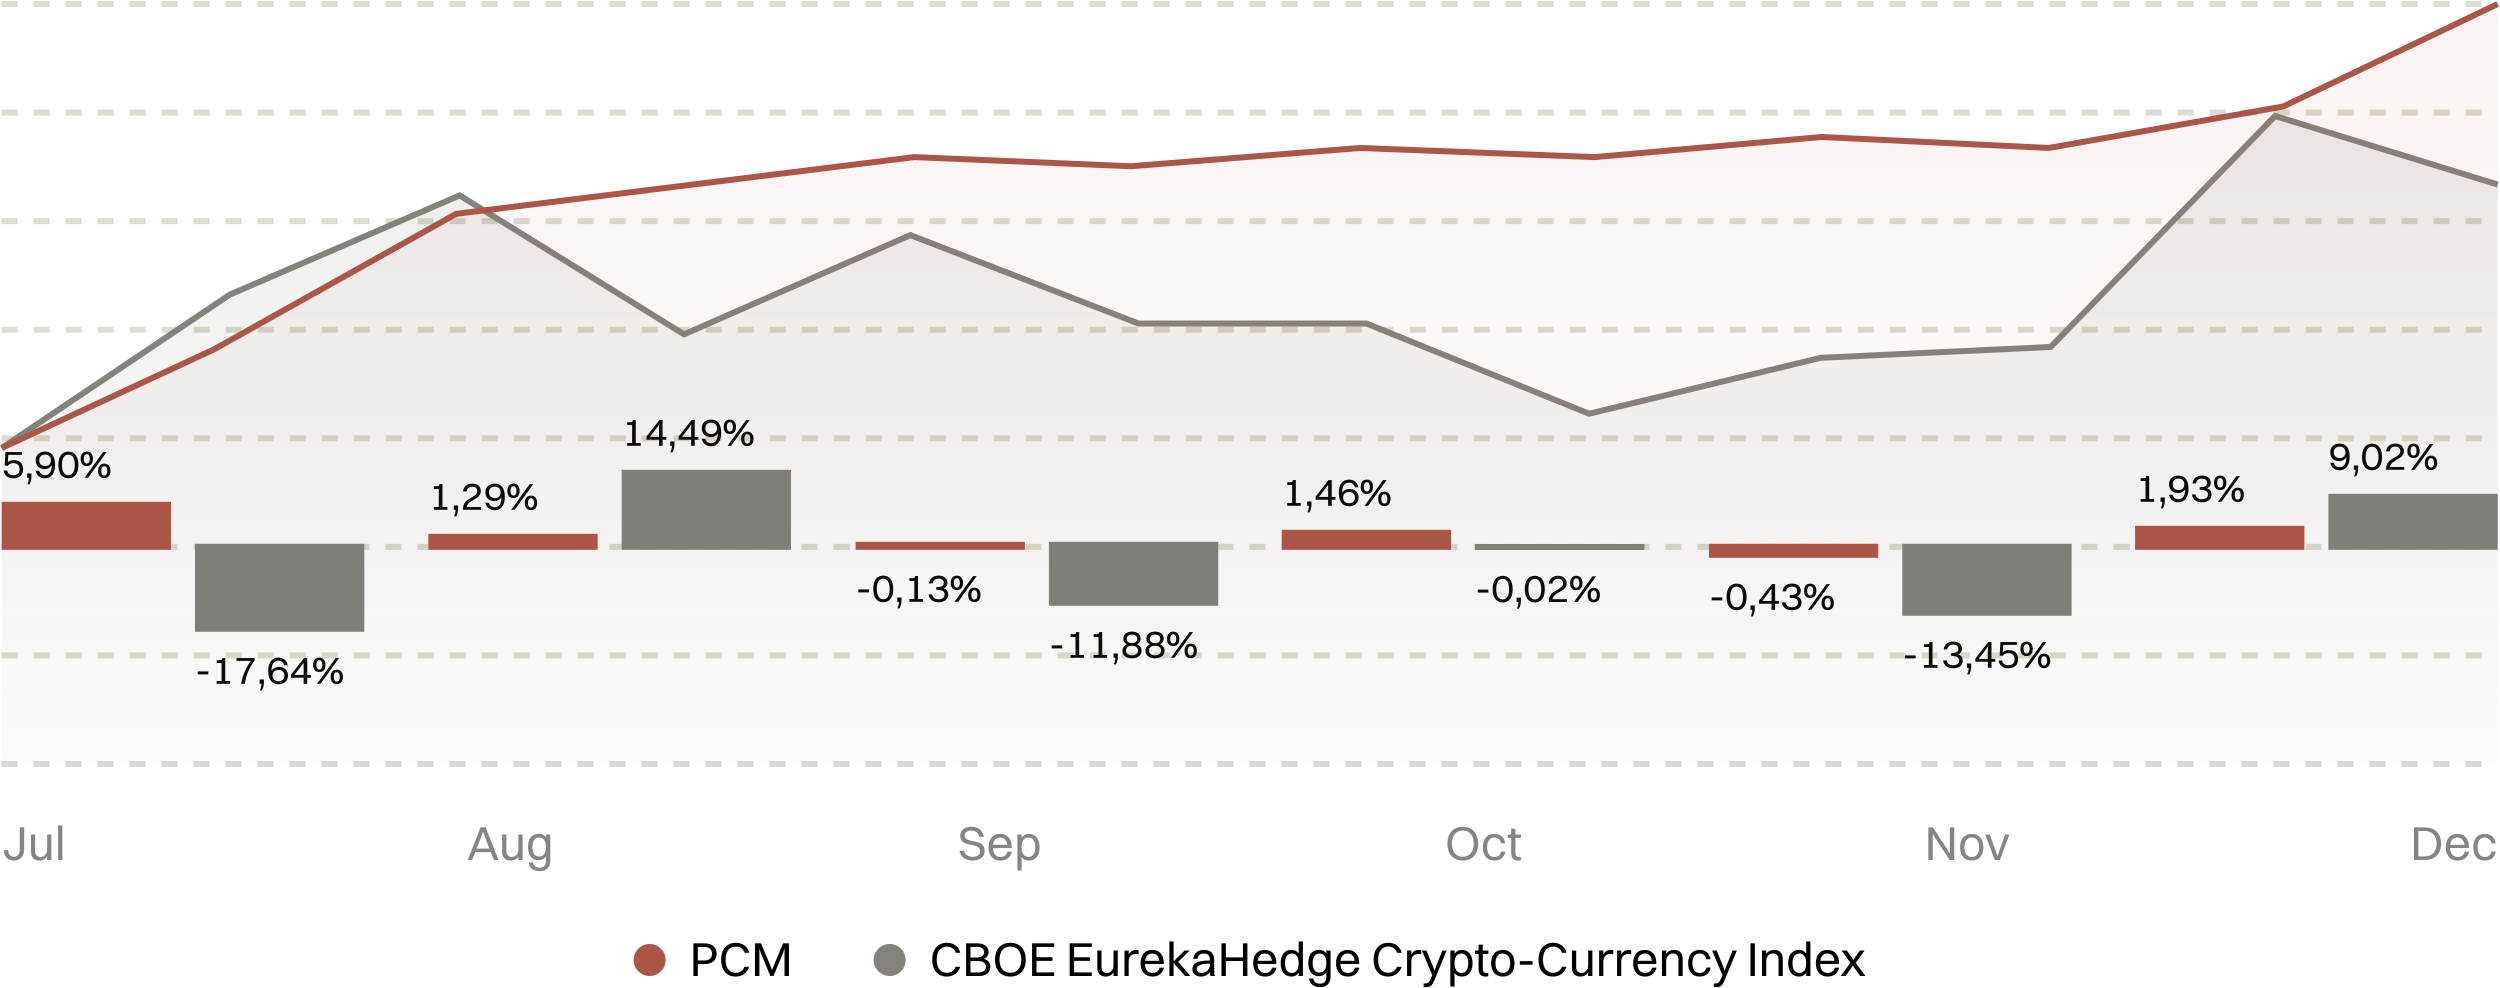 <svg width="625" height="247" viewBox="0 0 625 247" fill="none" xmlns="http://www.w3.org/2000/svg">
<path d="M0.418 1H624.418" stroke="#DCDCCF" stroke-width="1.5" stroke-dasharray="4 4"/>
<path d="M0.418 28.143H624.418" stroke="#DCDCCF" stroke-width="1.5" stroke-dasharray="4 4"/>
<path d="M0.418 55.285H624.418" stroke="#DCDCCF" stroke-width="1.5" stroke-dasharray="4 4"/>
<path d="M0.418 82.428H624.418" stroke="#DCDCCF" stroke-width="1.5" stroke-dasharray="4 4"/>
<path d="M0.418 109.572H624.418" stroke="#DCDCCF" stroke-width="1.5" stroke-dasharray="4 4"/>
<path d="M0.418 136.715H624.418" stroke="#DCDCCF" stroke-width="1.5" stroke-dasharray="4 4"/>
<path d="M0.418 163.857H624.418" stroke="#DCDCCF" stroke-width="1.5" stroke-dasharray="4 4"/>
<path d="M0.418 191H624.418" stroke="#0B0B08" stroke-opacity="0.16" stroke-width="1.5" stroke-dasharray="4 4"/>
<path d="M0.911 212.54H2.015C2.111 213.572 2.567 214.196 3.479 214.196C4.403 214.196 4.943 213.5 4.943 212.336V206.84H6.047V212.216C6.047 214.028 5.063 215.144 3.479 215.144C1.955 215.144 1.007 214.124 0.911 212.54ZM11.787 212.396V208.628H12.843V215H11.787V214.136C11.355 214.808 10.683 215.144 9.855 215.144C8.523 215.144 7.731 214.364 7.731 212.888V208.628H8.787V212.672C8.787 213.632 9.207 214.244 10.143 214.244C11.175 214.244 11.787 213.308 11.787 212.396ZM14.527 215V206.36H15.584V215H14.527Z" fill="black" fill-opacity="0.48"/>
<path d="M123.483 215L122.715 213.044H118.803L118.035 215H116.943L120.147 206.84H121.419L124.635 215H123.483ZM120.519 208.628L119.139 212.156H122.379L120.999 208.628L120.759 207.908L120.519 208.628ZM129.591 212.396V208.628H130.647V215H129.591V214.136C129.159 214.808 128.487 215.144 127.659 215.144C126.327 215.144 125.535 214.364 125.535 212.888V208.628H126.591V212.672C126.591 213.632 127.011 214.244 127.947 214.244C128.979 214.244 129.591 213.308 129.591 212.396ZM134.6 215.048C132.98 215.048 132.008 213.812 132.008 211.772C132.008 209.636 133.004 208.472 134.6 208.472C135.452 208.472 136.088 208.772 136.508 209.324V208.628H137.564V215.192C137.564 216.968 136.424 217.796 134.96 217.796C133.46 217.796 132.404 217.076 132.176 215.624H133.232C133.364 216.464 134.024 216.92 134.948 216.92C135.884 216.92 136.508 216.416 136.508 215.228V214.136C136.064 214.736 135.416 215.048 134.6 215.048ZM134.792 214.136C135.908 214.136 136.508 213.296 136.508 211.76C136.508 210.26 135.884 209.384 134.792 209.384C133.688 209.384 133.088 210.224 133.088 211.772C133.088 213.272 133.7 214.136 134.792 214.136Z" fill="black" fill-opacity="0.48"/>
<path d="M241.171 208.832C241.171 211.136 246.175 209.348 246.175 212.696C246.175 214.268 244.903 215.144 243.163 215.144C241.411 215.144 240.211 214.34 239.851 212.696H241.003C241.267 213.668 241.999 214.196 243.175 214.196C244.399 214.196 245.047 213.656 245.047 212.84C245.047 210.344 240.043 212.204 240.043 208.904C240.043 207.728 241.027 206.696 242.827 206.696C244.399 206.696 245.659 207.452 245.959 209.192H244.795C244.543 208.112 243.847 207.644 242.803 207.644C241.771 207.644 241.171 208.112 241.171 208.832ZM252.973 212.924C252.625 214.412 251.557 215.144 250.105 215.144C248.257 215.144 247.141 213.896 247.141 211.82C247.141 209.66 248.257 208.472 250.045 208.472C251.845 208.472 252.925 209.708 252.925 211.736V212H248.221C248.281 213.428 248.953 214.232 250.105 214.232C251.005 214.232 251.641 213.8 251.869 212.924H252.973ZM250.045 209.384C249.025 209.384 248.413 210.02 248.257 211.208H251.821C251.677 210.032 251.041 209.384 250.045 209.384ZM255.4 217.64H254.344V208.628H255.4V209.42C255.82 208.82 256.432 208.472 257.188 208.472C258.88 208.472 259.9 209.72 259.9 211.796C259.9 213.956 258.856 215.144 257.188 215.144C256.432 215.144 255.82 214.832 255.4 214.244V217.64ZM257.116 209.384C256 209.384 255.4 210.236 255.4 211.796C255.4 213.344 256.024 214.232 257.116 214.232C258.22 214.232 258.82 213.368 258.82 211.796C258.82 210.26 258.196 209.384 257.116 209.384Z" fill="black" fill-opacity="0.48"/>
<path d="M365.699 215.144C363.311 215.144 361.847 213.536 361.847 210.932C361.847 208.328 363.311 206.696 365.699 206.696C368.075 206.696 369.551 208.328 369.551 210.932C369.551 213.536 368.075 215.144 365.699 215.144ZM365.699 214.196C367.403 214.196 368.423 212.96 368.423 210.932C368.423 208.892 367.403 207.644 365.699 207.644C363.995 207.644 362.975 208.892 362.975 210.932C362.975 212.96 363.995 214.196 365.699 214.196ZM376.296 210.824H375.24C375.072 209.852 374.424 209.384 373.584 209.384C372.408 209.384 371.784 210.248 371.784 211.82C371.784 213.368 372.444 214.244 373.62 214.244C374.472 214.244 375.084 213.788 375.288 212.876H376.344C376.056 214.46 374.988 215.144 373.596 215.144C371.784 215.144 370.704 213.884 370.704 211.82C370.704 209.66 371.808 208.472 373.584 208.472C374.988 208.472 376.092 209.264 376.296 210.824ZM377.793 213.164V209.468H376.905V208.628H377.793V207.164H378.849V208.628H380.253V209.468H378.849V213.164C378.849 213.932 379.077 214.292 380.013 214.292H380.229V215.048C380.109 215.108 379.845 215.144 379.545 215.144C378.357 215.144 377.793 214.508 377.793 213.164Z" fill="black" fill-opacity="0.48"/>
<path d="M482.084 215V206.84H483.236L486.992 212.6L487.46 213.404V206.84H488.564V215H487.412L483.668 209.276L483.188 208.436V215H482.084ZM492.936 215.144C491.112 215.144 490.02 213.896 490.02 211.82C490.02 209.66 491.148 208.472 492.936 208.472C494.76 208.472 495.852 209.744 495.852 211.82C495.852 213.968 494.724 215.144 492.936 215.144ZM492.936 214.232C494.124 214.232 494.772 213.38 494.772 211.82C494.772 210.272 494.112 209.384 492.936 209.384C491.748 209.384 491.1 210.248 491.1 211.82C491.1 213.356 491.76 214.232 492.936 214.232ZM498.69 215L496.314 208.628H497.454L499.218 213.572L499.374 214.124L499.53 213.572L501.294 208.628H502.362L499.986 215H498.69Z" fill="black" fill-opacity="0.48"/>
<path d="M603.499 215V206.84H606.163C608.695 206.84 610.279 208.376 610.279 210.932C610.279 213.488 608.695 215 606.163 215H603.499ZM606.163 214.1C608.035 214.1 609.151 212.924 609.151 210.932C609.151 208.916 608.035 207.74 606.163 207.74H604.603V214.1H606.163ZM617.278 212.924C616.93 214.412 615.862 215.144 614.41 215.144C612.562 215.144 611.446 213.896 611.446 211.82C611.446 209.66 612.562 208.472 614.35 208.472C616.15 208.472 617.23 209.708 617.23 211.736V212H612.526C612.586 213.428 613.258 214.232 614.41 214.232C615.31 214.232 615.946 213.8 616.174 212.924H617.278ZM614.35 209.384C613.33 209.384 612.718 210.02 612.562 211.208H616.126C615.982 210.032 615.346 209.384 614.35 209.384ZM623.905 210.824H622.849C622.681 209.852 622.033 209.384 621.193 209.384C620.017 209.384 619.393 210.248 619.393 211.82C619.393 213.368 620.053 214.244 621.229 214.244C622.081 214.244 622.693 213.788 622.897 212.876H623.953C623.665 214.46 622.597 215.144 621.205 215.144C619.393 215.144 618.313 213.884 618.313 211.82C618.313 209.66 619.417 208.472 621.193 208.472C622.597 208.472 623.701 209.264 623.905 210.824Z" fill="black" fill-opacity="0.48"/>
<path d="M57.435 73.658L0.418 112V190.5H624.418V46.141L568.769 29L512.664 86.739L455.19 89.446L397.26 103.429L341.611 80.875H284.593L227.576 58.772L171.014 83.582L114.909 48.848L57.435 73.658Z" fill="url(#paint0_linear_563_37275)"/>
<path d="M0.418 112L57.435 73.658L114.909 48.848L171.014 83.582L227.576 58.772L284.593 80.875H341.611L397.26 103.429L455.19 89.446L512.664 86.739L568.769 29L624.418 46.141" stroke="#85827D" stroke-width="1.5"/>
<path d="M53.563 87.302L0.418 112V190.5H624.418V1L570.814 26.612L512.171 36.992L455.361 34.248L398.55 39.279L339.907 36.992L282.638 41.566L228.577 39.279L114.039 53.457L53.563 87.302Z" fill="url(#paint1_linear_563_37275)"/>
<path d="M0.418 112L53.563 87.302L114.039 53.457L228.577 39.279L282.638 41.566L339.907 36.992L398.55 39.279L455.361 34.248L512.171 36.992L570.814 26.612L624.418 1" stroke="#AC5647" stroke-width="1.5"/>
<circle cx="162.418" cy="240" r="4" fill="#AC5647"/>
<path d="M173.354 244V235.84H176.15C177.998 235.84 179.162 236.824 179.162 238.42C179.162 240.064 177.986 241.024 176.162 241.024H174.458V244H173.354ZM176.138 236.74H174.458V240.124H176.102C177.314 240.124 178.022 239.476 178.022 238.432C178.022 237.4 177.302 236.74 176.138 236.74ZM187.293 238.192H186.141C185.841 237.196 184.989 236.644 183.945 236.644C182.349 236.644 181.401 237.892 181.401 239.932C181.401 241.972 182.337 243.196 183.945 243.196C184.953 243.196 185.769 242.68 186.117 241.696H187.281C186.825 243.244 185.493 244.144 183.933 244.144C181.653 244.144 180.273 242.548 180.273 239.932C180.273 237.328 181.677 235.696 183.981 235.696C185.553 235.696 186.897 236.56 187.293 238.192ZM188.741 244V235.84H190.265L192.773 241.828L193.013 242.56L193.265 241.828L195.761 235.84H197.237V244H196.133V237.172L195.557 238.78L193.373 244H192.593L190.409 238.768L189.845 237.208V244H188.741Z" fill="black"/>
<circle cx="222.418" cy="240" r="4" fill="#85827D"/>
<path d="M240.074 238.192H238.922C238.622 237.196 237.77 236.644 236.726 236.644C235.13 236.644 234.182 237.892 234.182 239.932C234.182 241.972 235.118 243.196 236.726 243.196C237.734 243.196 238.55 242.68 238.898 241.696H240.062C239.606 243.244 238.274 244.144 236.714 244.144C234.434 244.144 233.054 242.548 233.054 239.932C233.054 237.328 234.458 235.696 236.762 235.696C238.334 235.696 239.678 236.56 240.074 238.192ZM241.522 244V235.84H244.39C246.07 235.84 247.15 236.68 247.15 238.012C247.15 238.792 246.73 239.416 245.95 239.716C247.018 239.992 247.594 240.736 247.594 241.708C247.594 243.16 246.538 244 244.798 244H241.522ZM244.366 236.728H242.626V239.38H244.342C245.398 239.38 246.01 238.852 246.01 238.072C246.01 237.244 245.386 236.728 244.366 236.728ZM244.606 240.268H242.626V243.112H244.774C245.818 243.112 246.466 242.548 246.466 241.684C246.466 240.82 245.758 240.268 244.606 240.268ZM252.597 244.144C250.209 244.144 248.745 242.536 248.745 239.932C248.745 237.328 250.209 235.696 252.597 235.696C254.973 235.696 256.449 237.328 256.449 239.932C256.449 242.536 254.973 244.144 252.597 244.144ZM252.597 243.196C254.301 243.196 255.321 241.96 255.321 239.932C255.321 237.892 254.301 236.644 252.597 236.644C250.893 236.644 249.873 237.892 249.873 239.932C249.873 241.96 250.893 243.196 252.597 243.196ZM258.022 244V235.84H263.554V236.74H259.126V239.32H263.11V240.22H259.126V243.1H263.554V244H258.022ZM267.42 244V235.84H272.952V236.74H268.524V239.32H272.508V240.22H268.524V243.1H272.952V244H267.42ZM278.376 241.396V237.628H279.432V244H278.376V243.136C277.944 243.808 277.272 244.144 276.444 244.144C275.112 244.144 274.32 243.364 274.32 241.888V237.628H275.376V241.672C275.376 242.632 275.796 243.244 276.732 243.244C277.764 243.244 278.376 242.308 278.376 241.396ZM281.117 244V237.628H282.173V238.612C282.605 237.832 283.289 237.472 284.057 237.472C284.309 237.472 284.537 237.532 284.657 237.628V238.576C284.477 238.516 284.249 238.492 283.997 238.492C282.725 238.492 282.173 239.284 282.173 240.436V244H281.117ZM290.985 241.924C290.637 243.412 289.569 244.144 288.117 244.144C286.269 244.144 285.153 242.896 285.153 240.82C285.153 238.66 286.269 237.472 288.057 237.472C289.857 237.472 290.937 238.708 290.937 240.736V241H286.233C286.293 242.428 286.965 243.232 288.117 243.232C289.017 243.232 289.653 242.8 289.881 241.924H290.985ZM288.057 238.384C287.037 238.384 286.425 239.02 286.269 240.208H289.833C289.689 239.032 289.053 238.384 288.057 238.384ZM292.344 244V235.36H293.4V240.364L296.148 237.628H297.444L294.54 240.472L297.612 244H296.268L293.4 240.748V244H292.344ZM299.375 239.704H298.319C298.523 238.3 299.447 237.472 301.007 237.472C302.711 237.472 303.539 238.468 303.539 239.956V242.464C303.539 243.196 303.599 243.652 303.767 244H302.651C302.531 243.748 302.495 243.376 302.483 242.992C301.943 243.796 301.079 244.144 300.311 244.144C298.991 244.144 298.103 243.532 298.103 242.32C298.103 241.444 298.583 240.808 299.519 240.496C300.383 240.208 301.259 240.136 302.483 240.124V239.98C302.483 238.948 302.003 238.384 300.911 238.384C299.999 238.384 299.507 238.888 299.375 239.704ZM299.183 242.296C299.183 242.884 299.675 243.232 300.419 243.232C301.595 243.232 302.483 242.308 302.483 241.216V240.916C299.771 240.94 299.183 241.516 299.183 242.296ZM305.366 244V235.84H306.47V239.344H310.742V235.84H311.846V244H310.742V240.244H306.47V244H305.366ZM319.133 241.924C318.785 243.412 317.717 244.144 316.265 244.144C314.417 244.144 313.301 242.896 313.301 240.82C313.301 238.66 314.417 237.472 316.205 237.472C318.005 237.472 319.085 238.708 319.085 240.736V241H314.381C314.441 242.428 315.113 243.232 316.265 243.232C317.165 243.232 317.801 242.8 318.029 241.924H319.133ZM316.205 238.384C315.185 238.384 314.573 239.02 314.417 240.208H317.981C317.837 239.032 317.201 238.384 316.205 238.384ZM322.88 244.144C321.188 244.144 320.168 242.896 320.168 240.82C320.168 238.66 321.212 237.472 322.88 237.472C323.636 237.472 324.248 237.784 324.668 238.372V235.36H325.724V244H324.668V243.196C324.248 243.796 323.636 244.144 322.88 244.144ZM322.952 243.232C324.068 243.232 324.668 242.38 324.668 240.82C324.668 239.272 324.044 238.384 322.952 238.384C321.848 238.384 321.248 239.248 321.248 240.82C321.248 242.356 321.872 243.232 322.952 243.232ZM329.674 244.048C328.054 244.048 327.082 242.812 327.082 240.772C327.082 238.636 328.078 237.472 329.674 237.472C330.526 237.472 331.162 237.772 331.582 238.324V237.628H332.638V244.192C332.638 245.968 331.498 246.796 330.034 246.796C328.534 246.796 327.478 246.076 327.25 244.624H328.306C328.438 245.464 329.098 245.92 330.022 245.92C330.958 245.92 331.582 245.416 331.582 244.228V243.136C331.138 243.736 330.49 244.048 329.674 244.048ZM329.866 243.136C330.982 243.136 331.582 242.296 331.582 240.76C331.582 239.26 330.958 238.384 329.866 238.384C328.762 238.384 328.162 239.224 328.162 240.772C328.162 242.272 328.774 243.136 329.866 243.136ZM339.84 241.924C339.492 243.412 338.424 244.144 336.972 244.144C335.124 244.144 334.008 242.896 334.008 240.82C334.008 238.66 335.124 237.472 336.912 237.472C338.712 237.472 339.792 238.708 339.792 240.736V241H335.088C335.148 242.428 335.82 243.232 336.972 243.232C337.872 243.232 338.508 242.8 338.736 241.924H339.84ZM336.912 238.384C335.892 238.384 335.28 239.02 335.124 240.208H338.688C338.544 239.032 337.908 238.384 336.912 238.384ZM350.418 238.192H349.266C348.966 237.196 348.114 236.644 347.07 236.644C345.474 236.644 344.526 237.892 344.526 239.932C344.526 241.972 345.462 243.196 347.07 243.196C348.078 243.196 348.894 242.68 349.242 241.696H350.406C349.95 243.244 348.618 244.144 347.058 244.144C344.778 244.144 343.398 242.548 343.398 239.932C343.398 237.328 344.802 235.696 347.106 235.696C348.678 235.696 350.022 236.56 350.418 238.192ZM351.77 244V237.628H352.826V238.612C353.258 237.832 353.942 237.472 354.71 237.472C354.962 237.472 355.19 237.532 355.31 237.628V238.576C355.13 238.516 354.902 238.492 354.65 238.492C353.378 238.492 352.826 239.284 352.826 240.436V244H351.77ZM356.534 246.784C356.294 246.784 356.042 246.724 355.91 246.688V245.872H356.234C357.014 245.872 357.23 245.716 357.854 244.288L358.07 243.796L355.466 237.628H356.606L358.334 241.84L358.622 242.692L358.91 241.84L360.59 237.628H361.67L358.694 244.84C358.058 246.376 357.638 246.784 356.534 246.784ZM363.642 246.64H362.586V237.628H363.642V238.42C364.062 237.82 364.674 237.472 365.43 237.472C367.122 237.472 368.142 238.72 368.142 240.796C368.142 242.956 367.098 244.144 365.43 244.144C364.674 244.144 364.062 243.832 363.642 243.244V246.64ZM365.358 238.384C364.242 238.384 363.642 239.236 363.642 240.796C363.642 242.344 364.266 243.232 365.358 243.232C366.462 243.232 367.062 242.368 367.062 240.796C367.062 239.26 366.438 238.384 365.358 238.384ZM369.644 242.164V238.468H368.756V237.628H369.644V236.164H370.7V237.628H372.104V238.468H370.7V242.164C370.7 242.932 370.928 243.292 371.864 243.292H372.08V244.048C371.96 244.108 371.696 244.144 371.396 244.144C370.208 244.144 369.644 243.508 369.644 242.164ZM375.702 244.144C373.878 244.144 372.786 242.896 372.786 240.82C372.786 238.66 373.914 237.472 375.702 237.472C377.526 237.472 378.618 238.744 378.618 240.82C378.618 242.968 377.49 244.144 375.702 244.144ZM375.702 243.232C376.89 243.232 377.538 242.38 377.538 240.82C377.538 239.272 376.878 238.384 375.702 238.384C374.514 238.384 373.866 239.248 373.866 240.82C373.866 242.356 374.526 243.232 375.702 243.232ZM379.953 241.18V240.28H383.145V241.18H379.953ZM391.633 238.192H390.481C390.181 237.196 389.329 236.644 388.285 236.644C386.689 236.644 385.741 237.892 385.741 239.932C385.741 241.972 386.677 243.196 388.285 243.196C389.293 243.196 390.109 242.68 390.457 241.696H391.621C391.165 243.244 389.833 244.144 388.273 244.144C385.993 244.144 384.613 242.548 384.613 239.932C384.613 237.328 386.017 235.696 388.321 235.696C389.893 235.696 391.237 236.56 391.633 238.192ZM397.041 241.396V237.628H398.097V244H397.041V243.136C396.609 243.808 395.937 244.144 395.109 244.144C393.777 244.144 392.985 243.364 392.985 241.888V237.628H394.041V241.672C394.041 242.632 394.461 243.244 395.397 243.244C396.429 243.244 397.041 242.308 397.041 241.396ZM399.781 244V237.628H400.837V238.612C401.269 237.832 401.953 237.472 402.721 237.472C402.973 237.472 403.201 237.532 403.321 237.628V238.576C403.141 238.516 402.913 238.492 402.661 238.492C401.389 238.492 400.837 239.284 400.837 240.436V244H399.781ZM404.258 244V237.628H405.314V238.612C405.746 237.832 406.43 237.472 407.198 237.472C407.45 237.472 407.678 237.532 407.798 237.628V238.576C407.618 238.516 407.39 238.492 407.138 238.492C405.866 238.492 405.314 239.284 405.314 240.436V244H404.258ZM414.125 241.924C413.777 243.412 412.709 244.144 411.257 244.144C409.409 244.144 408.293 242.896 408.293 240.82C408.293 238.66 409.409 237.472 411.197 237.472C412.997 237.472 414.077 238.708 414.077 240.736V241H409.373C409.433 242.428 410.105 243.232 411.257 243.232C412.157 243.232 412.793 242.8 413.021 241.924H414.125ZM411.197 238.384C410.177 238.384 409.565 239.02 409.409 240.208H412.973C412.829 239.032 412.193 238.384 411.197 238.384ZM415.485 244V237.628H416.541V238.492C416.973 237.82 417.669 237.472 418.509 237.472C419.865 237.472 420.669 238.264 420.669 239.74V244H419.613V239.956C419.613 238.996 419.181 238.372 418.221 238.372C417.165 238.372 416.541 239.32 416.541 240.232V244H415.485ZM427.62 239.824H426.564C426.396 238.852 425.748 238.384 424.908 238.384C423.732 238.384 423.108 239.248 423.108 240.82C423.108 242.368 423.768 243.244 424.944 243.244C425.796 243.244 426.408 242.788 426.612 241.876H427.668C427.38 243.46 426.312 244.144 424.92 244.144C423.108 244.144 422.028 242.884 422.028 240.82C422.028 238.66 423.132 237.472 424.908 237.472C426.312 237.472 427.416 238.264 427.62 239.824ZM429.085 246.784C428.845 246.784 428.593 246.724 428.461 246.688V245.872H428.785C429.565 245.872 429.781 245.716 430.405 244.288L430.621 243.796L428.017 237.628H429.157L430.885 241.84L431.173 242.692L431.461 241.84L433.141 237.628H434.221L431.245 244.84C430.609 246.376 430.189 246.784 429.085 246.784ZM437.624 244V235.84H438.728V244H437.624ZM440.504 244V237.628H441.56V238.492C441.992 237.82 442.688 237.472 443.528 237.472C444.884 237.472 445.688 238.264 445.688 239.74V244H444.632V239.956C444.632 238.996 444.2 238.372 443.24 238.372C442.184 238.372 441.56 239.32 441.56 240.232V244H440.504ZM449.759 244.144C448.067 244.144 447.047 242.896 447.047 240.82C447.047 238.66 448.091 237.472 449.759 237.472C450.515 237.472 451.127 237.784 451.547 238.372V235.36H452.603V244H451.547V243.196C451.127 243.796 450.515 244.144 449.759 244.144ZM449.831 243.232C450.947 243.232 451.547 242.38 451.547 240.82C451.547 239.272 450.923 238.384 449.831 238.384C448.727 238.384 448.127 239.248 448.127 240.82C448.127 242.356 448.751 243.232 449.831 243.232ZM459.793 241.924C459.445 243.412 458.377 244.144 456.925 244.144C455.077 244.144 453.961 242.896 453.961 240.82C453.961 238.66 455.077 237.472 456.865 237.472C458.665 237.472 459.745 238.708 459.745 240.736V241H455.041C455.101 242.428 455.773 243.232 456.925 243.232C457.825 243.232 458.461 242.8 458.689 241.924H459.793ZM456.865 238.384C455.845 238.384 455.233 239.02 455.077 240.208H458.641C458.497 239.032 457.861 238.384 456.865 238.384ZM465.033 244L463.509 241.876L463.197 241.384L462.885 241.876L461.397 244H460.197L462.621 240.688L460.389 237.628H461.709L463.029 239.5L463.353 240.016L463.665 239.5L464.961 237.628H466.161L463.929 240.688L466.353 244H465.033Z" fill="black"/>
<path d="M5.778 117.309C5.778 118.629 4.958 119.569 3.388 119.569C1.948 119.569 1.088 118.849 0.918 117.639H1.798C1.908 118.359 2.428 118.809 3.378 118.809C4.388 118.809 4.898 118.249 4.898 117.319C4.898 116.569 4.538 115.789 3.378 115.789C2.618 115.789 2.198 116.109 1.958 116.469L1.168 116.389L1.368 113.019H5.478V113.719H2.068L1.958 115.539C2.328 115.239 2.788 115.029 3.448 115.029C5.148 115.029 5.778 116.109 5.778 117.309ZM6.78 119.449V118.369H7.86V118.949C7.86 119.879 7.71 120.449 7.36 121.099H6.86C7.09 120.499 7.22 120.069 7.22 119.449H6.78ZM8.915 115.059C8.915 113.699 9.875 112.899 11.245 112.899C11.255 112.899 11.255 112.899 11.265 112.899C12.815 112.909 13.775 113.939 13.775 116.209C13.775 118.389 12.795 119.569 11.225 119.569C10.055 119.569 9.195 118.909 8.895 117.689H9.795C10.005 118.439 10.545 118.809 11.255 118.809C12.345 118.809 12.935 117.929 12.935 116.319C12.585 116.929 11.955 117.279 11.215 117.279C9.845 117.279 8.915 116.469 8.915 115.059ZM11.275 113.659C10.395 113.659 9.815 114.159 9.815 115.059C9.815 115.979 10.395 116.519 11.275 116.519C12.145 116.519 12.725 115.989 12.725 115.059C12.725 114.179 12.145 113.659 11.275 113.659ZM17.097 119.569C15.507 119.569 14.587 118.329 14.587 116.239C14.587 114.089 15.527 112.899 17.097 112.899C18.677 112.899 19.597 114.139 19.597 116.239C19.597 118.389 18.657 119.569 17.097 119.569ZM17.097 118.809C18.127 118.809 18.697 117.889 18.697 116.239C18.697 114.599 18.117 113.659 17.097 113.659C16.057 113.659 15.487 114.569 15.487 116.239C15.487 117.859 16.067 118.809 17.097 118.809ZM21.698 116.519C20.729 116.519 20.159 115.859 20.159 114.719C20.159 113.559 20.738 112.899 21.698 112.899C22.669 112.899 23.238 113.579 23.238 114.719C23.238 115.869 22.669 116.519 21.698 116.519ZM21.128 119.449L25.768 113.019H26.648L22.009 119.449H21.128ZM21.698 115.879C22.189 115.879 22.459 115.469 22.459 114.719C22.459 113.969 22.189 113.549 21.698 113.549C21.209 113.549 20.948 113.959 20.948 114.719C20.948 115.459 21.218 115.879 21.698 115.879ZM26.069 119.529C25.099 119.529 24.529 118.859 24.529 117.729C24.529 116.569 25.108 115.909 26.069 115.909C27.038 115.909 27.608 116.579 27.608 117.729C27.608 118.879 27.038 119.529 26.069 119.529ZM26.069 118.889C26.558 118.889 26.828 118.479 26.828 117.729C26.828 116.979 26.558 116.559 26.069 116.559C25.578 116.559 25.319 116.969 25.319 117.729C25.319 118.469 25.588 118.889 26.069 118.889Z" fill="#0B0B08"/>
<rect width="42.33" height="12" transform="translate(0.418 125.449)" fill="#AC5647"/>
<rect width="42.33" height="22" transform="matrix(1 0 0 -1 48.748 157.949)" fill="#7F7F7A"/>
<path d="M49.428 168.599V167.849H52.088V168.599H49.428ZM54.161 170.949V170.249H55.391V165.749H54.161V165.049H54.891C55.411 165.049 55.541 164.929 55.541 164.639V164.519H56.311V170.249H57.541V170.949H54.161ZM61.223 170.949H60.303C60.643 168.819 61.473 166.909 62.703 165.219H59.113V164.519H63.653V165.079C62.303 166.929 61.493 168.899 61.223 170.949ZM64.905 170.949V169.869H65.985V170.449C65.985 171.379 65.835 171.949 65.485 172.599H64.985C65.215 171.999 65.345 171.569 65.345 170.949H64.905ZM72 168.879C72 170.249 71 171.069 69.64 171.069C69.63 171.069 69.63 171.069 69.62 171.069H69.61C68.09 171.059 67.05 170.039 67.05 167.739C67.05 165.589 68.01 164.399 69.63 164.399C70.83 164.399 71.67 165.089 71.98 166.329H71.08C70.85 165.559 70.32 165.159 69.6 165.159C68.48 165.159 67.87 166.069 67.87 167.709C68.24 167.079 68.91 166.729 69.7 166.729C71.07 166.729 72 167.529 72 168.879ZM69.62 170.309C70.51 170.309 71.1 169.809 71.1 168.909C71.1 168.019 70.49 167.489 69.62 167.489C68.72 167.489 68.13 168.009 68.13 168.919C68.13 169.789 68.73 170.309 69.62 170.309ZM76.812 170.949H75.912V169.439H72.782V168.639L76.002 164.519H76.812V168.739H77.752V169.439H76.812V170.949ZM73.612 168.739H75.912V165.709L73.612 168.739ZM79.823 168.019C78.853 168.019 78.284 167.359 78.284 166.219C78.284 165.059 78.864 164.399 79.823 164.399C80.793 164.399 81.364 165.079 81.364 166.219C81.364 167.369 80.793 168.019 79.823 168.019ZM79.254 170.949L83.894 164.519H84.773L80.133 170.949H79.254ZM79.823 167.379C80.314 167.379 80.584 166.969 80.584 166.219C80.584 165.469 80.314 165.049 79.823 165.049C79.334 165.049 79.073 165.459 79.073 166.219C79.073 166.959 79.344 167.379 79.823 167.379ZM84.194 171.029C83.224 171.029 82.653 170.359 82.653 169.229C82.653 168.069 83.234 167.409 84.194 167.409C85.163 167.409 85.734 168.079 85.734 169.229C85.734 170.379 85.163 171.029 84.194 171.029ZM84.194 170.389C84.683 170.389 84.954 169.979 84.954 169.229C84.954 168.479 84.683 168.059 84.194 168.059C83.704 168.059 83.444 168.469 83.444 169.229C83.444 169.969 83.713 170.389 84.194 170.389Z" fill="#0B0B08"/>
<path d="M108.468 127.449V126.749H109.698V122.249H108.468V121.549H109.198C109.718 121.549 109.848 121.429 109.848 121.139V121.019H110.618V126.749H111.848V127.449H108.468ZM113.45 127.449V126.369H114.53V126.949C114.53 127.879 114.38 128.449 114.03 129.099H113.53C113.76 128.499 113.89 128.069 113.89 127.449H113.45ZM115.745 127.449V127.209C115.745 124.319 119.305 124.559 119.305 122.829C119.305 122.099 118.875 121.659 118.075 121.659C117.195 121.659 116.765 122.109 116.645 122.849H115.735C115.905 121.639 116.715 120.899 118.085 120.899C119.485 120.899 120.205 121.729 120.205 122.819C120.205 124.899 117.025 124.879 116.655 126.749H120.275V127.449H115.745ZM121.347 123.059C121.347 121.699 122.307 120.899 123.677 120.899C123.687 120.899 123.687 120.899 123.697 120.899C125.247 120.909 126.207 121.939 126.207 124.209C126.207 126.389 125.227 127.569 123.657 127.569C122.487 127.569 121.627 126.909 121.327 125.689H122.227C122.437 126.439 122.977 126.809 123.687 126.809C124.777 126.809 125.367 125.929 125.367 124.319C125.017 124.929 124.387 125.279 123.647 125.279C122.277 125.279 121.347 124.469 121.347 123.059ZM123.707 121.659C122.827 121.659 122.247 122.159 122.247 123.059C122.247 123.979 122.827 124.519 123.707 124.519C124.577 124.519 125.157 123.989 125.157 123.059C125.157 122.179 124.577 121.659 123.707 121.659ZM128.368 124.519C127.398 124.519 126.828 123.859 126.828 122.719C126.828 121.559 127.408 120.899 128.368 120.899C129.338 120.899 129.908 121.579 129.908 122.719C129.908 123.869 129.338 124.519 128.368 124.519ZM127.798 127.449L132.438 121.019H133.318L128.678 127.449H127.798ZM128.368 123.879C128.858 123.879 129.128 123.469 129.128 122.719C129.128 121.969 128.858 121.549 128.368 121.549C127.878 121.549 127.618 121.959 127.618 122.719C127.618 123.459 127.888 123.879 128.368 123.879ZM132.738 127.529C131.768 127.529 131.198 126.859 131.198 125.729C131.198 124.569 131.778 123.909 132.738 123.909C133.708 123.909 134.278 124.579 134.278 125.729C134.278 126.879 133.708 127.529 132.738 127.529ZM132.738 126.889C133.228 126.889 133.498 126.479 133.498 125.729C133.498 124.979 133.228 124.559 132.738 124.559C132.248 124.559 131.988 124.969 131.988 125.729C131.988 126.469 132.258 126.889 132.738 126.889Z" fill="#0B0B08"/>
<rect width="42.33" height="4" transform="translate(107.088 133.449)" fill="#AC5647"/>
<path d="M156.798 111.449V110.749H158.028V106.249H156.798V105.549H157.528C158.048 105.549 158.178 105.429 158.178 105.139V105.019H158.948V110.749H160.178V111.449H156.798ZM165.65 111.449H164.75V109.939H161.62V109.139L164.84 105.019H165.65V109.239H166.59V109.939H165.65V111.449ZM162.45 109.239H164.75V106.209L162.45 109.239ZM167.541 111.449V110.369H168.621V110.949C168.621 111.879 168.471 112.449 168.121 113.099H167.621C167.851 112.499 167.981 112.069 167.981 111.449H167.541ZM173.687 111.449H172.787V109.939H169.657V109.139L172.877 105.019H173.687V109.239H174.627V109.939H173.687V111.449ZM170.487 109.239H172.787V106.209L170.487 109.239ZM175.439 107.059C175.439 105.699 176.399 104.899 177.769 104.899C177.779 104.899 177.779 104.899 177.789 104.899C179.339 104.909 180.299 105.939 180.299 108.209C180.299 110.389 179.319 111.569 177.749 111.569C176.579 111.569 175.719 110.909 175.419 109.689H176.319C176.529 110.439 177.069 110.809 177.779 110.809C178.869 110.809 179.459 109.929 179.459 108.319C179.109 108.929 178.479 109.279 177.739 109.279C176.369 109.279 175.439 108.469 175.439 107.059ZM177.799 105.659C176.919 105.659 176.339 106.159 176.339 107.059C176.339 107.979 176.919 108.519 177.799 108.519C178.669 108.519 179.249 107.989 179.249 107.059C179.249 106.179 178.669 105.659 177.799 105.659ZM182.46 108.519C181.49 108.519 180.92 107.859 180.92 106.719C180.92 105.559 181.5 104.899 182.46 104.899C183.43 104.899 184 105.579 184 106.719C184 107.869 183.43 108.519 182.46 108.519ZM181.89 111.449L186.53 105.019H187.41L182.77 111.449H181.89ZM182.46 107.879C182.95 107.879 183.22 107.469 183.22 106.719C183.22 105.969 182.95 105.549 182.46 105.549C181.97 105.549 181.71 105.959 181.71 106.719C181.71 107.459 181.98 107.879 182.46 107.879ZM186.83 111.529C185.86 111.529 185.29 110.859 185.29 109.729C185.29 108.569 185.87 107.909 186.83 107.909C187.8 107.909 188.37 108.579 188.37 109.729C188.37 110.879 187.8 111.529 186.83 111.529ZM186.83 110.889C187.32 110.889 187.59 110.479 187.59 109.729C187.59 108.979 187.32 108.559 186.83 108.559C186.34 108.559 186.08 108.969 186.08 109.729C186.08 110.469 186.35 110.889 186.83 110.889Z" fill="#0B0B08"/>
<rect width="42.33" height="20" transform="translate(155.418 117.449)" fill="#7F7F7A"/>
<rect width="42.33" height="2" transform="matrix(1 0 0 -1 213.898 137.449)" fill="#AC5647"/>
<path d="M214.578 148.099V147.349H217.238V148.099H214.578ZM220.812 150.569C219.222 150.569 218.302 149.329 218.302 147.239C218.302 145.089 219.242 143.899 220.812 143.899C222.392 143.899 223.312 145.139 223.312 147.239C223.312 149.389 222.372 150.569 220.812 150.569ZM220.812 149.809C221.842 149.809 222.412 148.889 222.412 147.239C222.412 145.599 221.832 144.659 220.812 144.659C219.772 144.659 219.202 145.569 219.202 147.239C219.202 148.859 219.782 149.809 220.812 149.809ZM224.293 150.449V149.369H225.373V149.949C225.373 150.879 225.223 151.449 224.873 152.099H224.373C224.603 151.499 224.733 151.069 224.733 150.449H224.293ZM227.349 150.449V149.749H228.579V145.249H227.349V144.549H228.079C228.599 144.549 228.729 144.429 228.729 144.139V144.019H229.499V149.749H230.729V150.449H227.349ZM237.05 148.659C237.05 149.749 236.23 150.569 234.64 150.569C233.21 150.569 232.32 149.829 232.14 148.599H233.04C233.16 149.339 233.66 149.809 234.63 149.809C235.63 149.809 236.15 149.369 236.15 148.619C236.15 148.069 235.86 147.479 234.35 147.479H234.09V146.779H234.3C235.73 146.779 235.96 146.189 235.96 145.739C235.96 145.059 235.51 144.659 234.65 144.659C233.75 144.659 233.29 145.109 233.17 145.849H232.28C232.45 144.639 233.28 143.899 234.66 143.899C236.11 143.899 236.86 144.679 236.86 145.729C236.86 146.329 236.6 146.799 235.93 147.079C236.76 147.389 237.05 147.969 237.05 148.659ZM239.212 147.519C238.242 147.519 237.672 146.859 237.672 145.719C237.672 144.559 238.252 143.899 239.212 143.899C240.182 143.899 240.752 144.579 240.752 145.719C240.752 146.869 240.182 147.519 239.212 147.519ZM238.642 150.449L243.282 144.019H244.162L239.522 150.449H238.642ZM239.212 146.879C239.702 146.879 239.972 146.469 239.972 145.719C239.972 144.969 239.702 144.549 239.212 144.549C238.722 144.549 238.462 144.959 238.462 145.719C238.462 146.459 238.732 146.879 239.212 146.879ZM243.582 150.529C242.612 150.529 242.042 149.859 242.042 148.729C242.042 147.569 242.622 146.909 243.582 146.909C244.552 146.909 245.122 147.579 245.122 148.729C245.122 149.879 244.552 150.529 243.582 150.529ZM243.582 149.889C244.072 149.889 244.342 149.479 244.342 148.729C244.342 147.979 244.072 147.559 243.582 147.559C243.092 147.559 242.832 147.969 242.832 148.729C242.832 149.469 243.102 149.889 243.582 149.889Z" fill="#0B0B08"/>
<rect width="42.33" height="16" transform="matrix(1 0 0 -1 262.229 151.449)" fill="#7F7F7A"/>
<path d="M262.909 162.099V161.349H265.569V162.099H262.909ZM267.642 164.449V163.749H268.872V159.249H267.642V158.549H268.372C268.892 158.549 269.022 158.429 269.022 158.139V158.019H269.792V163.749H271.022V164.449H267.642ZM273.403 164.449V163.749H274.633V159.249H273.403V158.549H274.133C274.653 158.549 274.783 158.429 274.783 158.139V158.019H275.553V163.749H276.783V164.449H273.403ZM278.385 164.449V163.369H279.465V163.949C279.465 164.879 279.315 165.449 278.965 166.099H278.465C278.695 165.499 278.825 165.069 278.825 164.449H278.385ZM282.991 164.569C281.551 164.569 280.601 163.849 280.601 162.689C280.601 161.929 281.011 161.389 281.691 161.089C281.151 160.809 280.831 160.319 280.831 159.669C280.831 158.599 281.711 157.899 282.991 157.899C284.281 157.899 285.161 158.559 285.161 159.669C285.161 160.309 284.831 160.809 284.281 161.099C284.971 161.399 285.381 161.969 285.381 162.679C285.381 163.869 284.421 164.569 282.991 164.569ZM282.991 158.639C282.221 158.639 281.691 159.039 281.691 159.699C281.691 160.399 282.211 160.779 282.991 160.779C283.761 160.779 284.301 160.379 284.301 159.709C284.301 159.019 283.781 158.639 282.991 158.639ZM282.991 163.829C283.901 163.829 284.501 163.399 284.501 162.639C284.501 161.879 283.881 161.439 282.991 161.439C282.091 161.439 281.481 161.869 281.481 162.649C281.481 163.379 282.091 163.829 282.991 163.829ZM288.752 164.569C287.312 164.569 286.362 163.849 286.362 162.689C286.362 161.929 286.772 161.389 287.452 161.089C286.912 160.809 286.592 160.319 286.592 159.669C286.592 158.599 287.472 157.899 288.752 157.899C290.042 157.899 290.922 158.559 290.922 159.669C290.922 160.309 290.592 160.809 290.042 161.099C290.732 161.399 291.142 161.969 291.142 162.679C291.142 163.869 290.182 164.569 288.752 164.569ZM288.752 158.639C287.982 158.639 287.452 159.039 287.452 159.699C287.452 160.399 287.972 160.779 288.752 160.779C289.522 160.779 290.062 160.379 290.062 159.709C290.062 159.019 289.542 158.639 288.752 158.639ZM288.752 163.829C289.662 163.829 290.262 163.399 290.262 162.639C290.262 161.879 289.642 161.439 288.752 161.439C287.852 161.439 287.242 161.869 287.242 162.649C287.242 163.379 287.852 163.829 288.752 163.829ZM293.304 161.519C292.334 161.519 291.764 160.859 291.764 159.719C291.764 158.559 292.344 157.899 293.304 157.899C294.274 157.899 294.844 158.579 294.844 159.719C294.844 160.869 294.274 161.519 293.304 161.519ZM292.734 164.449L297.374 158.019H298.254L293.614 164.449H292.734ZM293.304 160.879C293.794 160.879 294.064 160.469 294.064 159.719C294.064 158.969 293.794 158.549 293.304 158.549C292.814 158.549 292.554 158.959 292.554 159.719C292.554 160.459 292.824 160.879 293.304 160.879ZM297.674 164.529C296.704 164.529 296.134 163.859 296.134 162.729C296.134 161.569 296.714 160.909 297.674 160.909C298.644 160.909 299.214 161.579 299.214 162.729C299.214 163.879 298.644 164.529 297.674 164.529ZM297.674 163.889C298.164 163.889 298.434 163.479 298.434 162.729C298.434 161.979 298.164 161.559 297.674 161.559C297.184 161.559 296.924 161.969 296.924 162.729C296.924 163.469 297.194 163.889 297.674 163.889Z" fill="#0B0B08"/>
<path d="M321.808 126.449V125.749H323.038V121.249H321.808V120.549H322.538C323.058 120.549 323.188 120.429 323.188 120.139V120.019H323.958V125.749H325.188V126.449H321.808ZM326.789 126.449V125.369H327.869V125.949C327.869 126.879 327.719 127.449 327.369 128.099H326.869C327.099 127.499 327.229 127.069 327.229 126.449H326.789ZM332.935 126.449H332.035V124.939H328.905V124.139L332.125 120.019H332.935V124.239H333.875V124.939H332.935V126.449ZM329.735 124.239H332.035V121.209L329.735 124.239ZM339.647 124.379C339.647 125.749 338.647 126.569 337.287 126.569C337.277 126.569 337.277 126.569 337.267 126.569H337.257C335.737 126.559 334.697 125.539 334.697 123.239C334.697 121.089 335.657 119.899 337.277 119.899C338.477 119.899 339.317 120.589 339.627 121.829H338.727C338.497 121.059 337.967 120.659 337.247 120.659C336.127 120.659 335.517 121.569 335.517 123.209C335.887 122.579 336.557 122.229 337.347 122.229C338.717 122.229 339.647 123.029 339.647 124.379ZM337.267 125.809C338.157 125.809 338.747 125.309 338.747 124.409C338.747 123.519 338.137 122.989 337.267 122.989C336.367 122.989 335.777 123.509 335.777 124.419C335.777 125.289 336.377 125.809 337.267 125.809ZM341.708 123.519C340.738 123.519 340.168 122.859 340.168 121.719C340.168 120.559 340.748 119.899 341.708 119.899C342.678 119.899 343.248 120.579 343.248 121.719C343.248 122.869 342.678 123.519 341.708 123.519ZM341.138 126.449L345.778 120.019H346.658L342.018 126.449H341.138ZM341.708 122.879C342.198 122.879 342.468 122.469 342.468 121.719C342.468 120.969 342.198 120.549 341.708 120.549C341.218 120.549 340.958 120.959 340.958 121.719C340.958 122.459 341.228 122.879 341.708 122.879ZM346.078 126.529C345.108 126.529 344.538 125.859 344.538 124.729C344.538 123.569 345.118 122.909 346.078 122.909C347.048 122.909 347.618 123.579 347.618 124.729C347.618 125.879 347.048 126.529 346.078 126.529ZM346.078 125.889C346.568 125.889 346.838 125.479 346.838 124.729C346.838 123.979 346.568 123.559 346.078 123.559C345.588 123.559 345.328 123.969 345.328 124.729C345.328 125.469 345.598 125.889 346.078 125.889Z" fill="#0B0B08"/>
<rect width="42.33" height="5" transform="translate(320.428 132.449)" fill="#AC5647"/>
<rect width="42.33" height="1.5" transform="matrix(1 0 0 -1 368.758 137.5)" fill="#7F7F7A"/>
<path d="M369.438 148.15V147.4H372.098V148.15H369.438ZM375.671 150.62C374.081 150.62 373.161 149.38 373.161 147.29C373.161 145.14 374.101 143.95 375.671 143.95C377.251 143.95 378.171 145.19 378.171 147.29C378.171 149.44 377.231 150.62 375.671 150.62ZM375.671 149.86C376.701 149.86 377.271 148.94 377.271 147.29C377.271 145.65 376.691 144.71 375.671 144.71C374.631 144.71 374.061 145.62 374.061 147.29C374.061 148.91 374.641 149.86 375.671 149.86ZM379.153 150.5V149.42H380.233V150C380.233 150.93 380.083 151.5 379.733 152.15H379.233C379.463 151.55 379.593 151.12 379.593 150.5H379.153ZM383.708 150.62C382.118 150.62 381.198 149.38 381.198 147.29C381.198 145.14 382.138 143.95 383.708 143.95C385.288 143.95 386.208 145.19 386.208 147.29C386.208 149.44 385.268 150.62 383.708 150.62ZM383.708 149.86C384.738 149.86 385.308 148.94 385.308 147.29C385.308 145.65 384.728 144.71 383.708 144.71C382.668 144.71 382.098 145.62 382.098 147.29C382.098 148.91 382.678 149.86 383.708 149.86ZM387.21 150.5V150.26C387.21 147.37 390.77 147.61 390.77 145.88C390.77 145.15 390.34 144.71 389.54 144.71C388.66 144.71 388.23 145.16 388.11 145.9H387.2C387.37 144.69 388.18 143.95 389.55 143.95C390.95 143.95 391.67 144.78 391.67 145.87C391.67 147.95 388.49 147.93 388.12 149.8H391.74V150.5H387.21ZM394.072 147.57C393.102 147.57 392.532 146.91 392.532 145.77C392.532 144.61 393.112 143.95 394.072 143.95C395.042 143.95 395.612 144.63 395.612 145.77C395.612 146.92 395.042 147.57 394.072 147.57ZM393.502 150.5L398.142 144.07H399.022L394.382 150.5H393.502ZM394.072 146.93C394.562 146.93 394.832 146.52 394.832 145.77C394.832 145.02 394.562 144.6 394.072 144.6C393.582 144.6 393.322 145.01 393.322 145.77C393.322 146.51 393.592 146.93 394.072 146.93ZM398.442 150.58C397.472 150.58 396.902 149.91 396.902 148.78C396.902 147.62 397.482 146.96 398.442 146.96C399.412 146.96 399.982 147.63 399.982 148.78C399.982 149.93 399.412 150.58 398.442 150.58ZM398.442 149.94C398.932 149.94 399.202 149.53 399.202 148.78C399.202 148.03 398.932 147.61 398.442 147.61C397.952 147.61 397.692 148.02 397.692 148.78C397.692 149.52 397.962 149.94 398.442 149.94Z" fill="#0B0B08"/>
<rect width="42.33" height="3.5" transform="matrix(1 0 0 -1 427.238 139.449)" fill="#AC5647"/>
<path d="M427.918 150.099V149.349H430.578V150.099H427.918ZM434.151 152.569C432.561 152.569 431.641 151.329 431.641 149.239C431.641 147.089 432.581 145.899 434.151 145.899C435.731 145.899 436.651 147.139 436.651 149.239C436.651 151.389 435.711 152.569 434.151 152.569ZM434.151 151.809C435.181 151.809 435.751 150.889 435.751 149.239C435.751 147.599 435.171 146.659 434.151 146.659C433.111 146.659 432.541 147.569 432.541 149.239C432.541 150.859 433.121 151.809 434.151 151.809ZM437.633 152.449V151.369H438.713V151.949C438.713 152.879 438.563 153.449 438.213 154.099H437.713C437.943 153.499 438.073 153.069 438.073 152.449H437.633ZM443.779 152.449H442.879V150.939H439.749V150.139L442.969 146.019H443.779V150.239H444.719V150.939H443.779V152.449ZM440.579 150.239H442.879V147.209L440.579 150.239ZM450.39 150.659C450.39 151.749 449.57 152.569 447.98 152.569C446.55 152.569 445.66 151.829 445.48 150.599H446.38C446.5 151.339 447 151.809 447.97 151.809C448.97 151.809 449.49 151.369 449.49 150.619C449.49 150.069 449.2 149.479 447.69 149.479H447.43V148.779H447.64C449.07 148.779 449.3 148.189 449.3 147.739C449.3 147.059 448.85 146.659 447.99 146.659C447.09 146.659 446.63 147.109 446.51 147.849H445.62C445.79 146.639 446.62 145.899 448 145.899C449.45 145.899 450.2 146.679 450.2 147.729C450.2 148.329 449.94 148.799 449.27 149.079C450.1 149.389 450.39 149.969 450.39 150.659ZM452.552 149.519C451.582 149.519 451.012 148.859 451.012 147.719C451.012 146.559 451.592 145.899 452.552 145.899C453.522 145.899 454.092 146.579 454.092 147.719C454.092 148.869 453.522 149.519 452.552 149.519ZM451.982 152.449L456.622 146.019H457.502L452.862 152.449H451.982ZM452.552 148.879C453.042 148.879 453.312 148.469 453.312 147.719C453.312 146.969 453.042 146.549 452.552 146.549C452.062 146.549 451.802 146.959 451.802 147.719C451.802 148.459 452.072 148.879 452.552 148.879ZM456.922 152.529C455.952 152.529 455.382 151.859 455.382 150.729C455.382 149.569 455.962 148.909 456.922 148.909C457.892 148.909 458.462 149.579 458.462 150.729C458.462 151.879 457.892 152.529 456.922 152.529ZM456.922 151.889C457.412 151.889 457.682 151.479 457.682 150.729C457.682 149.979 457.412 149.559 456.922 149.559C456.432 149.559 456.172 149.969 456.172 150.729C456.172 151.469 456.442 151.889 456.922 151.889Z" fill="#0B0B08"/>
<rect width="42.33" height="18" transform="matrix(1 0 0 -1 475.568 153.949)" fill="#7F7F7A"/>
<path d="M476.248 164.599V163.849H478.908V164.599H476.248ZM480.982 166.949V166.249H482.212V161.749H480.982V161.049H481.712C482.232 161.049 482.362 160.929 482.362 160.639V160.519H483.132V166.249H484.362V166.949H480.982ZM490.683 165.159C490.683 166.249 489.863 167.069 488.273 167.069C486.843 167.069 485.953 166.329 485.773 165.099H486.673C486.793 165.839 487.293 166.309 488.263 166.309C489.263 166.309 489.783 165.869 489.783 165.119C489.783 164.569 489.493 163.979 487.983 163.979H487.723V163.279H487.933C489.363 163.279 489.593 162.689 489.593 162.239C489.593 161.559 489.143 161.159 488.283 161.159C487.383 161.159 486.923 161.609 486.803 162.349H485.913C486.083 161.139 486.913 160.399 488.293 160.399C489.743 160.399 490.493 161.179 490.493 162.229C490.493 162.829 490.233 163.299 489.563 163.579C490.393 163.889 490.683 164.469 490.683 165.159ZM491.725 166.949V165.869H492.805V166.449C492.805 167.379 492.655 167.949 492.305 168.599H491.805C492.035 167.999 492.165 167.569 492.165 166.949H491.725ZM497.87 166.949H496.97V165.439H493.84V164.639L497.06 160.519H497.87V164.739H498.81V165.439H497.87V166.949ZM494.67 164.739H496.97V161.709L494.67 164.739ZM504.522 164.809C504.522 166.129 503.702 167.069 502.132 167.069C500.692 167.069 499.832 166.349 499.662 165.139H500.542C500.652 165.859 501.172 166.309 502.122 166.309C503.132 166.309 503.642 165.749 503.642 164.819C503.642 164.069 503.282 163.289 502.122 163.289C501.362 163.289 500.942 163.609 500.702 163.969L499.912 163.889L500.112 160.519H504.222V161.219H500.812L500.702 163.039C501.072 162.739 501.532 162.529 502.192 162.529C503.892 162.529 504.522 163.609 504.522 164.809ZM506.644 164.019C505.674 164.019 505.104 163.359 505.104 162.219C505.104 161.059 505.684 160.399 506.644 160.399C507.614 160.399 508.184 161.079 508.184 162.219C508.184 163.369 507.614 164.019 506.644 164.019ZM506.074 166.949L510.714 160.519H511.594L506.954 166.949H506.074ZM506.644 163.379C507.134 163.379 507.404 162.969 507.404 162.219C507.404 161.469 507.134 161.049 506.644 161.049C506.154 161.049 505.894 161.459 505.894 162.219C505.894 162.959 506.164 163.379 506.644 163.379ZM511.014 167.029C510.044 167.029 509.474 166.359 509.474 165.229C509.474 164.069 510.054 163.409 511.014 163.409C511.984 163.409 512.554 164.079 512.554 165.229C512.554 166.379 511.984 167.029 511.014 167.029ZM511.014 166.389C511.504 166.389 511.774 165.979 511.774 165.229C511.774 164.479 511.504 164.059 511.014 164.059C510.524 164.059 510.264 164.469 510.264 165.229C510.264 165.969 510.534 166.389 511.014 166.389Z" fill="#0B0B08"/>
<path d="M535.148 125.449V124.749H536.378V120.249H535.148V119.549H535.878C536.398 119.549 536.528 119.429 536.528 119.139V119.019H537.298V124.749H538.528V125.449H535.148ZM540.129 125.449V124.369H541.209V124.949C541.209 125.879 541.059 126.449 540.709 127.099H540.209C540.439 126.499 540.569 126.069 540.569 125.449H540.129ZM542.265 121.059C542.265 119.699 543.225 118.899 544.595 118.899C544.605 118.899 544.605 118.899 544.615 118.899C546.165 118.909 547.125 119.939 547.125 122.209C547.125 124.389 546.145 125.569 544.575 125.569C543.405 125.569 542.545 124.909 542.245 123.689H543.145C543.355 124.439 543.895 124.809 544.605 124.809C545.695 124.809 546.285 123.929 546.285 122.319C545.935 122.929 545.305 123.279 544.565 123.279C543.195 123.279 542.265 122.469 542.265 121.059ZM544.625 119.659C543.745 119.659 543.165 120.159 543.165 121.059C543.165 121.979 543.745 122.519 544.625 122.519C545.495 122.519 546.075 121.989 546.075 121.059C546.075 120.179 545.495 119.659 544.625 119.659ZM552.886 123.659C552.886 124.749 552.066 125.569 550.476 125.569C549.046 125.569 548.156 124.829 547.976 123.599H548.876C548.996 124.339 549.496 124.809 550.466 124.809C551.466 124.809 551.986 124.369 551.986 123.619C551.986 123.069 551.696 122.479 550.186 122.479H549.926V121.779H550.136C551.566 121.779 551.796 121.189 551.796 120.739C551.796 120.059 551.346 119.659 550.486 119.659C549.586 119.659 549.126 120.109 549.006 120.849H548.116C548.286 119.639 549.116 118.899 550.496 118.899C551.946 118.899 552.696 119.679 552.696 120.729C552.696 121.329 552.436 121.799 551.766 122.079C552.596 122.389 552.886 122.969 552.886 123.659ZM555.048 122.519C554.078 122.519 553.508 121.859 553.508 120.719C553.508 119.559 554.088 118.899 555.048 118.899C556.018 118.899 556.588 119.579 556.588 120.719C556.588 121.869 556.018 122.519 555.048 122.519ZM554.478 125.449L559.118 119.019H559.998L555.358 125.449H554.478ZM555.048 121.879C555.538 121.879 555.808 121.469 555.808 120.719C555.808 119.969 555.538 119.549 555.048 119.549C554.558 119.549 554.298 119.959 554.298 120.719C554.298 121.459 554.568 121.879 555.048 121.879ZM559.418 125.529C558.448 125.529 557.878 124.859 557.878 123.729C557.878 122.569 558.458 121.909 559.418 121.909C560.388 121.909 560.958 122.579 560.958 123.729C560.958 124.879 560.388 125.529 559.418 125.529ZM559.418 124.889C559.908 124.889 560.178 124.479 560.178 123.729C560.178 122.979 559.908 122.559 559.418 122.559C558.928 122.559 558.668 122.969 558.668 123.729C558.668 124.469 558.938 124.889 559.418 124.889Z" fill="#0B0B08"/>
<rect width="42.33" height="6" transform="translate(533.768 131.449)" fill="#AC5647"/>
<path d="M582.558 113.059C582.558 111.699 583.518 110.899 584.888 110.899C584.898 110.899 584.898 110.899 584.908 110.899C586.458 110.909 587.418 111.939 587.418 114.209C587.418 116.389 586.438 117.569 584.868 117.569C583.698 117.569 582.838 116.909 582.538 115.689H583.438C583.648 116.439 584.188 116.809 584.898 116.809C585.988 116.809 586.578 115.929 586.578 114.319C586.228 114.929 585.598 115.279 584.858 115.279C583.488 115.279 582.558 114.469 582.558 113.059ZM584.918 111.659C584.038 111.659 583.458 112.159 583.458 113.059C583.458 113.979 584.038 114.519 584.918 114.519C585.788 114.519 586.368 113.989 586.368 113.059C586.368 112.179 585.788 111.659 584.918 111.659ZM588.459 117.449V116.369H589.539V116.949C589.539 117.879 589.389 118.449 589.039 119.099H588.539C588.769 118.499 588.899 118.069 588.899 117.449H588.459ZM593.015 117.569C591.425 117.569 590.505 116.329 590.505 114.239C590.505 112.089 591.445 110.899 593.015 110.899C594.595 110.899 595.515 112.139 595.515 114.239C595.515 116.389 594.575 117.569 593.015 117.569ZM593.015 116.809C594.045 116.809 594.615 115.889 594.615 114.239C594.615 112.599 594.035 111.659 593.015 111.659C591.975 111.659 591.405 112.569 591.405 114.239C591.405 115.859 591.985 116.809 593.015 116.809ZM596.516 117.449V117.209C596.516 114.319 600.076 114.559 600.076 112.829C600.076 112.099 599.646 111.659 598.846 111.659C597.966 111.659 597.536 112.109 597.416 112.849H596.506C596.676 111.639 597.486 110.899 598.856 110.899C600.256 110.899 600.976 111.729 600.976 112.819C600.976 114.899 597.796 114.879 597.426 116.749H601.046V117.449H596.516ZM603.378 114.519C602.408 114.519 601.838 113.859 601.838 112.719C601.838 111.559 602.418 110.899 603.378 110.899C604.348 110.899 604.918 111.579 604.918 112.719C604.918 113.869 604.348 114.519 603.378 114.519ZM602.808 117.449L607.448 111.019H608.328L603.688 117.449H602.808ZM603.378 113.879C603.868 113.879 604.138 113.469 604.138 112.719C604.138 111.969 603.868 111.549 603.378 111.549C602.888 111.549 602.628 111.959 602.628 112.719C602.628 113.459 602.898 113.879 603.378 113.879ZM607.748 117.529C606.778 117.529 606.208 116.859 606.208 115.729C606.208 114.569 606.788 113.909 607.748 113.909C608.718 113.909 609.288 114.579 609.288 115.729C609.288 116.879 608.718 117.529 607.748 117.529ZM607.748 116.889C608.238 116.889 608.508 116.479 608.508 115.729C608.508 114.979 608.238 114.559 607.748 114.559C607.258 114.559 606.998 114.969 606.998 115.729C606.998 116.469 607.268 116.889 607.748 116.889Z" fill="#0B0B08"/>
<rect width="42.33" height="14" transform="translate(582.098 123.449)" fill="#7F7F7A"/>
<defs>
<linearGradient id="paint0_linear_563_37275" x1="312.418" y1="-95.578" x2="312.418" y2="218.133" gradientUnits="userSpaceOnUse">
<stop stop-color="#0B0B08" stop-opacity="0.12"/>
<stop offset="1" stop-color="#0B0B08" stop-opacity="0"/>
</linearGradient>
<linearGradient id="paint1_linear_563_37275" x1="312.418" y1="-154.362" x2="312.418" y2="219.241" gradientUnits="userSpaceOnUse">
<stop stop-color="#AC5647" stop-opacity="0.12"/>
<stop offset="1" stop-color="#AC5647" stop-opacity="0"/>
</linearGradient>
</defs>
</svg>

